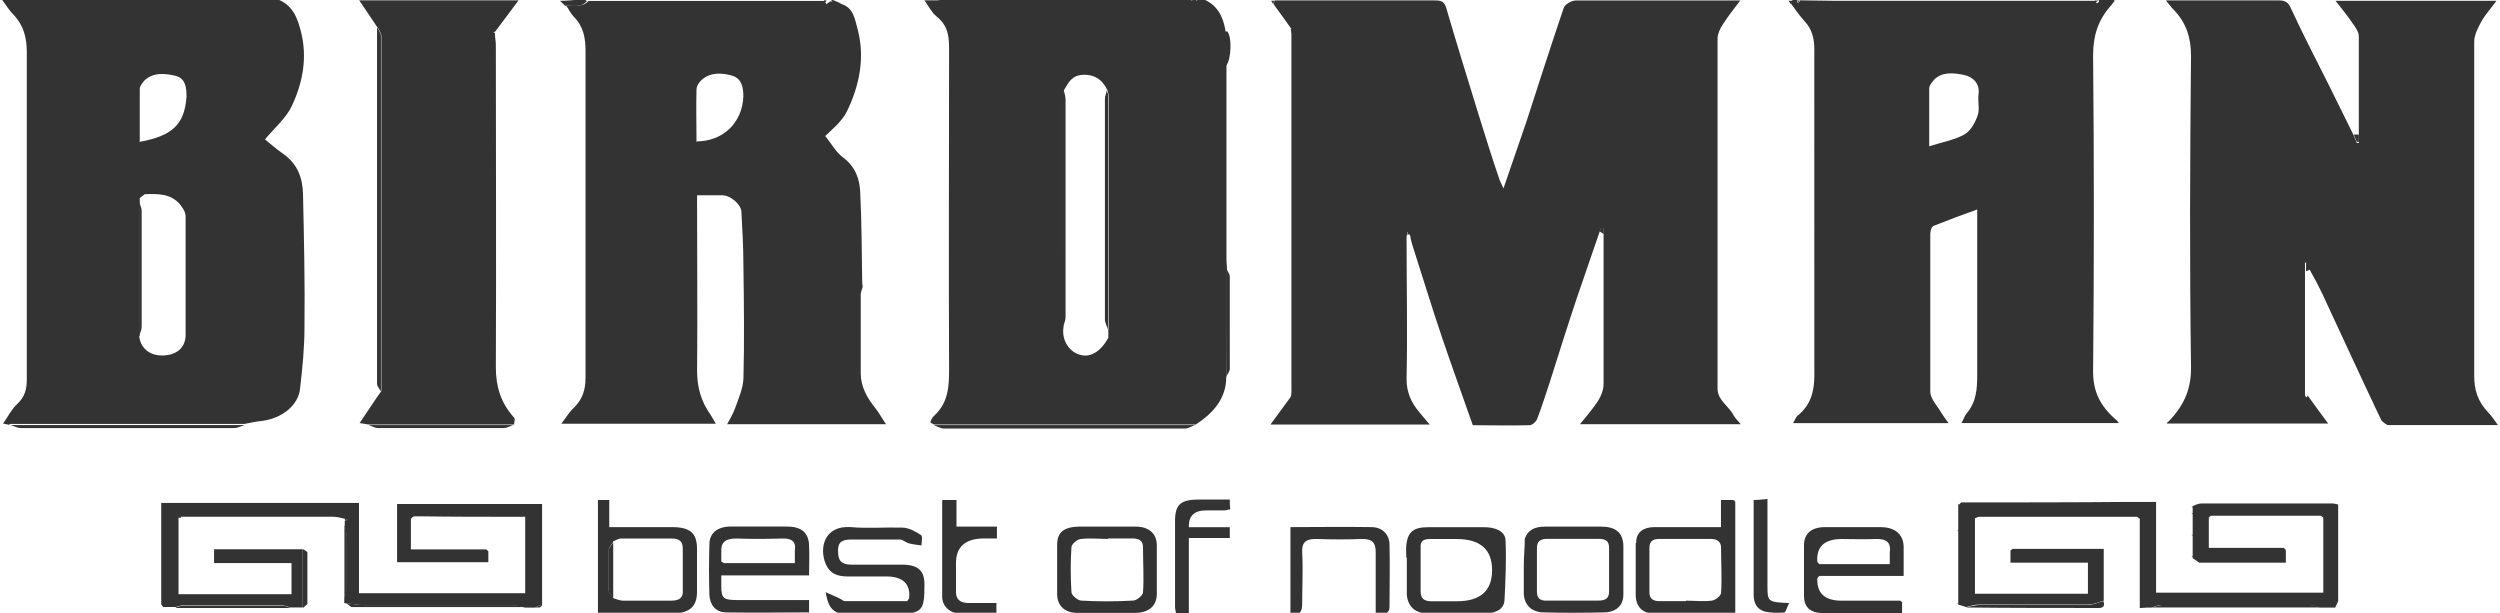<?xml version="1.0" encoding="UTF-8"?>
<svg id="_レイヤー_1" data-name=" レイヤー 1" xmlns="http://www.w3.org/2000/svg" viewBox="0 0 300.5 73.65">
  <defs>
    <style>
      .cls-1 {
        fill: #333;
      }
    </style>
  </defs>
  <g>
    <path class="cls-1" d="m155.23,3.48c-.71-1.01-1.42-1.96-2.13-2.96,0-.18.06-.3.12-.47h19.27c.83,0,1.13.18,1.36.95,1.25,4.27,2.55,8.48,3.85,12.69.83,2.67,1.66,5.34,2.55,7.94.12.3.24.53.47,1.01.95-2.79,1.84-5.34,2.73-7.94,1.48-4.57,2.96-9.19,4.51-13.75.12-.42.95-.89,1.42-.89h19.8c-.77,1.01-1.48,1.9-2.08,2.85-.36.53-.65,1.19-.65,1.72v42.09c0,1.42,1.42,2.13,1.96,3.26.18.3.47.59.83,1.01h-19.33c.77-.95,1.54-1.84,2.13-2.73.42-.65.71-1.42.71-2.13v-18.74h-.3s-.18.42-.24.65c-.89,2.61-1.78,5.16-2.67,7.77-1.13,3.38-2.19,6.76-3.26,10.14-.47,1.42-.95,2.91-1.48,4.33-.12.36-.59.83-.95.83-2.25.06-4.51,0-6.82,0-1.25-3.56-2.49-7-3.68-10.49-1.25-3.68-2.37-7.41-3.56-11.09-.12-.42-.24-.83-.3-1.25-.12-.12-.18-.3-.3-.42,0,.18-.06.36-.12.53,0,5.75.12,11.44,0,17.19,0,1.54.53,2.79,1.54,3.97.36.42.71.89,1.25,1.48h-19.15c.83-1.13,1.66-2.25,2.43-3.32.12-.42.3-.89.3-1.3V4.9c0-.47-.18-.89-.3-1.36h0l.06-.06Z"/>
    <path class="cls-1" d="m277.42,47.59c.77,1.07,1.54,2.13,2.43,3.32h-19.45s.36-.36.47-.47c1.78-1.9,2.55-3.91,2.49-6.46-.18-12.45-.12-24.84,0-37.29,0-2.19-.59-4.03-2.19-5.63-.24-.24-.42-.53-.83-1.01h13.58c.77,0,1.13.24,1.42.89,1.42,3.08,3.02,6.17,4.57,9.25,1.01,2.02,2.02,4.09,3.02,6.11.12.3.24.59.36.89h.24V4.37c0-.53-.42-1.13-.77-1.6-.59-.89-1.25-1.66-2.02-2.67h19.33c-.59.83-1.3,1.6-1.78,2.43-.42.77-.89,1.66-.89,2.49v40.14c0,1.72.42,3.08,1.66,4.39.42.42.71.89,1.19,1.54h-13.28s-.65-.36-.77-.65c-2.37-4.98-4.68-10.02-7-15-.47-1.01-1.01-2.02-1.54-2.96-.12-.3-.18-.59-.3-.95-.12,0-.18,0-.3.06v15.89c0,.12.12.18.18.3l.12-.18h.06Z"/>
    <path class="cls-1" d="m252.17-.08h1.72c.12,0,.24.12.3.18-.18.18-.3.42-.47.59-1.54,1.72-2.13,3.62-2.13,5.93.12,12.69.12,25.38,0,38.06,0,2.43.89,4.15,2.73,5.75.12.06.18.18.36.42h-18.91c.24-.42.36-.83.59-1.13,1.19-1.36,1.3-2.96,1.3-4.62v-19.92c-1.84.65-3.56,1.3-5.22,1.96-.3.12-.42.65-.42,1.01v18.91c0,.89.89,1.78,1.36,2.61.24.36.47.71.83,1.19h-18.68c.18-.3.3-.65.47-.83,2.02-1.6,2.13-3.62,2.08-5.87V5.97c0-1.3-.24-2.43-1.19-3.44-.59-.65-1.07-1.36-1.6-2.08,0-.18.12-.3.18-.47h.53v.18c0,.06,0,.12.12.18,0,0,.12-.12.24-.18V.04c1.48,0,2.91.06,4.39.06h31.19v.12s0,.12.12.18c0,0,.18-.12.24-.18v-.12l-.12-.12v-.06Zm-20.28,17.67c1.6-.53,3.08-.77,4.21-1.42.77-.42,1.3-1.42,1.6-2.25.3-.77,0-1.72.12-2.61.18-1.25-.65-2.08-1.78-2.31-1.19-.24-2.67-.42-3.62.65-.24.3-.53.65-.53.95v6.94h0v.06Z"/>
    <path class="cls-1" d="m1.2,51.09s-.47-.12-.83-.18c.59-.83,1.01-1.72,1.72-2.37.95-.89,1.13-1.84,1.13-2.96V6.27c0-1.72-.36-3.2-1.6-4.51C1.14,1.29.78.69.25-.02h32.67v-.12h.3c2.02.71,2.55,2.37,2.96,3.97.77,3.02.24,6.05-1.07,8.83-.65,1.48-2.13,2.73-3.26,4.09.59.47,1.3,1.13,2.08,1.66,1.84,1.25,2.43,2.96,2.49,4.86.12,5.34.24,10.67.18,16.01,0,2.49-.24,4.92-.53,7.41-.18,2.02-2.19,3.62-4.62,3.91-.71.06-1.42.24-2.08.36H1.14v.12h.06Zm15.53-10.73c.12,1.42,1.19,2.37,2.73,2.37,1.72,0,2.79-.89,2.85-2.37v-14.35c0-.53-.36-1.07-.71-1.48-1.07-1.25-2.61-1.25-4.21-1.19-.18.18-.42.3-.59.47v16.6h0l-.06-.06Zm0-23.3c3.91-.71,5.45-2.02,5.69-5.45,0-1.07-.12-2.19-1.3-2.49-1.25-.3-2.73-.47-3.79.59-.24.3-.53.65-.53.95v6.34h-.06v.06Z"/>
    <path class="cls-1" d="m147.4,45.28c0,2.55-1.48,4.33-3.68,5.75h-31.42s-.53-.24-.47-.3c.12-.3.24-.59.47-.77,1.72-1.6,1.78-3.56,1.78-5.63-.06-12.69,0-25.43,0-38.12,0-1.6,0-3.02-1.48-4.21-.59-.47-.95-1.19-1.48-1.96h1.48c.36,0,.65-.12,1.01-.12h29.58s0,.12.06.18c.06-.06.12-.12.18-.18h.3s.06.12.12.18c.06-.06.12-.12.24-.18v-.12h.3c1.96.71,2.61,2.19,2.91,3.85,0,1.36.12,2.73.12,4.15v23.06c0,.42,0,.83.06,1.3,0,4.33,0,8.66-.06,12.92,0,0,0,.18,0,.18Zm-14.17-5.69s.06-.42.06-.65V11.54s-.12-.47-.18-.71c-.53-1.07-1.3-1.84-2.79-1.84s-1.9.95-2.43,1.84c0,.36-.12.77-.12,1.13v17.85c0,3.2,0,6.34.06,9.55-.24,1.54.71,3.02,2.13,3.32,1.19.3,2.43-.53,3.26-2.08v-1.01Z"/>
    <path class="cls-1" d="m99.91-.08l.59.24s.42.18.59.3c1.54.47,1.66,1.9,1.96,2.91.95,3.44.3,6.82-1.25,10.02-.65,1.3-1.96,2.31-2.61,2.96.77.95,1.3,1.96,2.19,2.61,1.48,1.13,1.96,2.61,2.02,4.21.18,3.68.18,7.29.24,10.97,0,.12,0,.18.06.3-.06.3-.24.65-.24.95v9.49c0,1.6.77,2.96,1.78,4.21.42.53.77,1.19,1.25,1.9h-19.09c.36-.65.71-1.25.95-1.9.42-1.19.95-2.37,1.01-3.56.12-4.51.06-8.95,0-13.46,0-2.19-.12-4.39-.24-6.58,0-.89-1.3-2.02-2.31-2.02h-3.02v1.19c0,6.64.06,13.28,0,19.92,0,1.96.47,3.68,1.66,5.34.18.3.36.59.59,1.01h-18.56c.53-.71.95-1.42,1.54-1.96,1.01-1.01,1.36-2.13,1.36-3.56V6.15c0-1.6-.24-2.96-1.42-4.15-.36-.36-.59-.89-.89-1.3.89-.12,1.96.24,2.67-.59h28.46v.18s.12.12.18.24c0,0,.06-.12.12-.18.12,0,.18-.12.3-.18h.3l-.18-.12v-.12Zm-16.25,17.08c3.32,0,5.57-2.31,5.69-5.4,0-1.07-.18-2.13-1.3-2.49-1.19-.36-2.61-.47-3.68.47-.36.3-.65.77-.65,1.19-.06,2.02,0,4.03,0,6.17h-.06v.06Z"/>
    <path class="cls-1" d="m45.37,3.3c-.71-1.07-1.42-2.13-2.19-3.26h19.15c-1.01,1.36-1.9,2.55-2.79,3.74-.06,0-.18.12-.24.18h.18c0,.47.12.95.12,1.42,0,12.92.06,25.85,0,38.77,0,2.31.59,4.27,2.19,6.05.18.18,0,.53,0,.83h-17.31c-.36,0-.77-.12-1.25-.18.89-1.3,1.72-2.61,2.61-3.85V4.31c0-.36-.3-.65-.42-1.01h-.06Z"/>
    <path class="cls-1" d="m45.37,3.3c.12.36.42.65.42,1.01v42.75c-.18-.3-.47-.65-.47-.95V3.3h.06Z"/>
    <path class="cls-1" d="m112.25,51.09h31.42c-.42.12-.83.42-1.19.42h-28.99c-.42,0-.83-.24-1.25-.42Z"/>
    <path class="cls-1" d="m1.2,51.09h28.22c-.42.12-.83.36-1.25.36H2.5c-.42,0-.83-.24-1.25-.36h-.06Z"/>
    <path class="cls-1" d="m155.23,3.48c.12.47.3.89.3,1.36v41.5c0,.42-.18.89-.3,1.3V3.48Z"/>
    <path class="cls-1" d="m44.36,51.09h17.31c-.36.12-.71.36-1.13.36h-15.12c-.36,0-.71-.24-1.13-.36h.06Z"/>
    <path class="cls-1" d="m147.4,45.28c0-4.33,0-8.66.06-12.92.12.3.36.59.36.89v11.09c0,.3-.3.65-.42.95Z"/>
    <path class="cls-1" d="m147.34,7.93c0-1.36-.12-2.73-.12-4.15h.3c.59.65.47,3.38-.12,4.09h0l-.06.06Z"/>
    <path class="cls-1" d="m70.57.1c-.71.89-1.72.53-2.67.59-.12-.18-.3-.3-.59-.59,1.01,0,1.84-.12,2.61-.18h.3s.18.12.3.18c0,0,.06,0,.06,0Z"/>
    <path class="cls-1" d="m277.19,32.59v-1.13c.12,0,.18,0,.3-.06.12.3.18.59.3.95-.18.06-.36.18-.53.24h-.06Z"/>
    <path class="cls-1" d="m283.53,16.23v.83h-.24c-.12-.3-.24-.59-.36-.89h.59v.06Z"/>
    <path class="cls-1" d="m192.23,27.91s.18-.42.24-.65h.3v.89c-.12-.12-.3-.18-.42-.3h-.06l-.06.06Z"/>
    <path class="cls-1" d="m101.1.4s-.42-.18-.59-.3c.18.12.42.18.59.3Z"/>
    <path class="cls-1" d="m169.16,28.26s.06-.36.12-.53c.12.12.18.3.3.42-.12,0-.24,0-.42.06h0v.06Z"/>
    <path class="cls-1" d="m215.47.04s-.12.3-.18.47c-.12-.12-.24-.3-.3-.42h.47v-.06Z"/>
    <path class="cls-1" d="m153.16.04s-.06.3-.12.47c-.06-.12-.18-.3-.24-.42h.36v-.06Z"/>
    <path class="cls-1" d="m144.02.1s-.12.12-.24.18c0,0-.06-.12-.12-.18,0,0,.36,0,.36,0Z"/>
    <path class="cls-1" d="m143.43.1s-.12.12-.18.18c0,0,0-.12-.06-.18h.3-.06Z"/>
    <path class="cls-1" d="m99.32.1s-.06.12-.12.18c-.06,0-.12-.12-.18-.24h.3v.06Z"/>
    <path class="cls-1" d="m59.42,4.07h-.18c.06,0,.18-.12.24-.18v.24h-.06v-.06Z"/>
    <path class="cls-1" d="m254.18.16s-.24-.12-.3-.18c.12,0,.24.12.3.18Z"/>
    <path class="cls-1" d="m251.87-.08h.3V.04h-.36v-.12h.06Z"/>
    <path class="cls-1" d="m103.71,34.37s0-.18-.06-.3c0,.12,0,.18.06.3Z"/>
    <path class="cls-1" d="m216-.08h.3V.04h-.36v-.18h.06v.06Z"/>
    <path class="cls-1" d="m277.42,47.59s-.12-.18-.18-.3c0,.12.12.18.18.3Z"/>
    <path class="cls-1" d="m251.81.1h.36s-.18.12-.24.18c0,0,0-.12-.12-.18Z"/>
    <path class="cls-1" d="m216,.1h.36s-.12.12-.24.18c0,0,0-.12-.12-.18Z"/>
    <path class="cls-1" d="m16.73,24.29c.12.36.3.71.3,1.07v13.93c0,.36-.18.71-.3,1.07,0,0,0-16.07,0-16.07Z"/>
    <path class="cls-1" d="m17.33,23.28s-.42.3-.59.47c.18-.18.42-.3.59-.47Z"/>
    <path class="cls-1" d="m133.17,39.59c-.12-.42-.36-.77-.36-1.19V11.9c0-.36.18-.71.24-1.07,0,.24.18.47.18.71v27.39s0,.42-.06.65Z"/>
    <path class="cls-1" d="m127.84,10.77c.12.42.24.83.24,1.25v26.09c0,.42-.18.77-.3,1.19,0-3.2-.06-6.34-.06-9.55V11.9c0-.36.06-.77.12-1.13Z"/>
  </g>
  <g>
    <path class="cls-1" d="m274.76,66.27v1.36h-10.43s-.47-.36-.77-.53v-6.28c.36-.12.65-.3,1.01-.3h15.89s.36.06.59.12v11.62s-.24.53-.36.77h-1.78c-.42-.12-.83-.24-1.25-.3h-17.85c-.42,0-.83.18-1.19.3-.42,0-.83,0-1.42.06v-10.73s-.24-.18-.3-.24h-19.09s-.3.12-.42.18v9.07h13.58v-3.74h-9.31v-1.42s.18-.18.24-.24h10.97v6.23c-.65.18-1.25.47-1.9.47h-13.16c-.47,0-1.01.18-1.48.3-.3-.12-.59-.18-.95-.3v-12.04h.12s.18-.18.24-.24c6.64,0,13.34,0,19.98-.06h3.44v10.91h20.1v-9.01s-.18-.18-.3-.24h-13.22s-.12.12-.24.18v3.68h9.01s.18.18.24.24v.18Z"/>
    <path class="cls-1" d="m62.86,62.12c-4.21,0-8.42,0-12.63-.06h-.3s-.18,0-.3.06l-.24.24v3.68h9.07l.24.24v1.3h-10.97v-7h17.43v12.15h-.24s-.36.18-.59.3h-1.19c-.53-.12-1.13-.24-1.66-.3h-17.79c-.77,0-1.54-.18-2.31-.24v-.53c.12-.42.24-.83.3-1.19v-6.17c0-.47-.18-.95-.24-1.48v-.53s.24-.06.36-.12l-.36-.12c-.47-.12-1.01-.24-1.48-.24h-18.2v.12h-.3v9.19h13.58v-3.74h-9.31v-1.66h10.67v7h-1.48c-.36-.12-.71-.24-1.07-.3h-11.68c-.36,0-.71.18-1.07.24h-1.48s-.12-.18-.24-.3v-12.21h23.77v10.85h19.98v-9.19s-.18,0-.3,0Z"/>
    <path class="cls-1" d="m196.67,65.2c0-1.25.89-1.84,2.19-1.84h8v-3.26h1.48s.18.12.24.24v13.4h-9.78c-1.42,0-2.19-.89-2.19-2.25v-6.23h.06v-.06Zm5.99,7c1.01,0,2.08.12,3.08,0,.47-.06,1.13-.59,1.13-.95.12-1.78,0-3.62,0-5.4,0-.71-.42-1.07-1.25-1.07h-6.17c-.89,0-1.19.36-1.19,1.13v5.28c0,.77.42,1.07,1.25,1.07h3.14v-.06Z"/>
    <path class="cls-1" d="m97.25,72.19v1.42c-3.32,0-6.64.06-9.96,0-1.3,0-1.96-.95-2.02-2.08-.06-2.02-.06-4.03,0-6.11,0-1.36,1.01-2.13,2.55-2.13h6.76c1.72,0,2.61.71,2.67,2.25.06,1.19,0,2.31,0,3.62h-10.55v1.25c0,1.54.24,1.72,2.08,1.72h8.48v.06Zm-10.49-4.68s.18.12.24.18h8.54v-1.48c.18-1.13-.36-1.54-1.66-1.48-1.78.06-3.62.06-5.4,0-1.36,0-1.84.53-1.78,1.6v1.19h.06Z"/>
    <path class="cls-1" d="m228.63,72.49v1.19h-9.6c-1.48,0-2.19-.77-2.19-2.02v-6.11c0-1.42.89-2.19,2.55-2.19h6.64c1.78,0,2.79.89,2.79,2.43v3.44h-10.14s-.24.24-.24.3c-.06,1.78.89,2.67,2.91,2.67h7.06s.18.12.24.24h0v.06Zm-10.2-4.92s.18.12.24.24h8.48v-1.36c.18-1.25-.36-1.72-1.78-1.66-1.3.06-2.61,0-3.97,0-2.08,0-3.08.89-2.96,2.73h0v.06Z"/>
    <path class="cls-1" d="m71.87,73.74v-13.64h1.36v3.26h7.53c2.19,0,3.02.71,3.02,2.61v5.16c0,1.78-.89,2.55-2.85,2.61h-9.13s.06,0,.06,0Zm1.84-8.6c-.18.3-.53.65-.53.95v4.92c0,.3.36.59.53.89.42.12.77.3,1.19.3h5.75c1.13,0,1.48-.42,1.42-1.3v-4.92c0-.89-.36-1.25-1.36-1.25h-6.05c-.36,0-.65.24-1.01.36h.06v.06Z"/>
    <path class="cls-1" d="m99.26,71.19c.77.36,1.25.53,1.72.77.18.12.42.3.59.3h7.47s.24-.3.24-.36c.18-1.72-.77-2.61-2.73-2.61h-4.68c-1.25,0-2.13-.36-2.61-1.48-.83-1.96-.18-4.68,3.02-4.45,2.02.18,4.09,0,6.17.06.77,0,1.6.47,2.25.89.24.18.06.83.06,1.25-.47-.06-1.01-.12-1.48-.24-.42-.12-.77-.47-1.13-.47h-5.87c-1.25,0-1.6.47-1.54,1.48,0,1.01.36,1.54,1.6,1.54h6.05c1.96,0,2.73.71,2.73,2.37,0,3.38-.24,3.56-4.09,3.56h-5.28c-1.48,0-2.19-.65-2.49-2.55h0v-.06Z"/>
    <path class="cls-1" d="m169.04,67.04c0-.53-.06-1.01,0-1.54.18-1.54.83-2.13,2.61-2.13h6.76c1.25,0,2.43.42,2.55,1.48.12,2.43,0,4.86-.12,7.29-.06,1.13-1.07,1.54-2.25,1.6h-6.88c-1.6,0-2.49-.83-2.61-2.25v-4.45s-.06,0-.06,0Zm6.05-2.25h-3.2c-.77,0-1.19.24-1.13,1.01v5.28c0,.83.36,1.19,1.3,1.19h3.08c2.79,0,4.21-1.25,4.21-3.74s-1.42-3.74-4.27-3.74Z"/>
    <path class="cls-1" d="m183.27,64.78c.36-1.07,1.19-1.48,2.43-1.48h6.76c1.72,0,2.61.71,2.67,2.25v5.93c0,1.3-.89,2.13-2.37,2.13-2.37.06-4.8.06-7.17,0-1.48,0-2.37-.89-2.43-2.25v-3.38c0-1.07.12-2.19.12-3.26h0v.06Zm5.81,7.41h3.08c.83,0,1.25-.3,1.25-1.07v-5.28c0-.77-.36-1.07-1.25-1.07h-6.17c-.83,0-1.25.3-1.25,1.07v5.28c0,.77.36,1.13,1.25,1.07h3.08Z"/>
    <path class="cls-1" d="m133,63.3h3.5c1.6,0,2.55.83,2.55,2.25v5.81c0,1.42-.89,2.25-2.49,2.31h-7.06c-1.54,0-2.43-.89-2.43-2.25v-5.93c0-1.54.83-2.13,2.55-2.19h3.38Zm.18,1.48c-1.07,0-2.19-.12-3.2,0-.47,0-1.13.59-1.19.95-.12,1.78-.12,3.62,0,5.45,0,.36.71.95,1.13,1.01,2.08.12,4.21.12,6.28,0,.42,0,1.13-.59,1.19-.95.12-1.78,0-3.62,0-5.45,0-.77-.42-1.07-1.3-1.07h-2.96.06v.06Z"/>
    <path class="cls-1" d="m155.11,73.68v-10.32c3.32,0,6.52-.06,9.72,0,1.3,0,2.13.83,2.19,2.02.06,2.49,0,4.98,0,7.53,0,1.01-.77.89-1.66.83v-7.35c0-1.13-.36-1.66-1.78-1.6-1.72.06-3.44.06-5.16,0-1.36-.06-1.96.3-1.9,1.6.12,2.08,0,4.15,0,6.23,0,.95-.3,1.42-1.6,1.13h.18v-.06Z"/>
    <path class="cls-1" d="m142.9,73.68h-1.54s-.12-.47-.12-.71v-10.32c0-2.02.65-2.61,2.96-2.61h3.62c0,.42,0,.77.06,1.19-.24,0-.47.12-.71.12h-2.19c-1.42,0-2.13.65-2.08,2.02h4.92v1.3h-4.92s0,9.01,0,9.01Z"/>
    <path class="cls-1" d="m113.31,60.1h1.66v3.2h4.86v1.42h-1.54c-2.25,0-3.38,1.01-3.38,2.96v3.5c0,.89.53,1.25,1.36,1.3h3.5v1.3c-1.48,0-2.91.12-4.39,0-1.3-.12-2.13-.95-2.13-2.08v-11.56h.06v-.06Z"/>
    <path class="cls-1" d="m215.05,72.49c-.24.47-.42,1.13-.59,1.13-.77.06-1.6.06-2.37-.12-.95-.3-1.3-1.07-1.3-1.96v-11.44c.53,0,1.01-.06,1.66-.12v10.38c0,1.96,0,2.02,2.67,2.13h-.06Z"/>
    <path class="cls-1" d="m41.46,72.49c.77.06,1.54.24,2.31.24h17.79c.53,0,1.13.18,1.66.24h-20.99s-.47-.36-.77-.59c0,0,0,.12,0,.12Z"/>
    <path class="cls-1" d="m258.63,73.02c.42-.12.83-.24,1.19-.3h17.85c.42,0,.83.18,1.25.3h-20.28Z"/>
    <path class="cls-1" d="m236.28,73.02c.47-.12,1.01-.24,1.48-.3h13.16c.65,0,1.25-.3,1.9-.47.24.59,0,.89-.77.83-5.28,0-10.55,0-15.77-.06Z"/>
    <path class="cls-1" d="m21.12,73.02c.36-.12.71-.24,1.07-.24h11.68c.36,0,.71.18,1.07.3h-13.81v-.06Z"/>
    <path class="cls-1" d="m36.42,73.02v-7s.53.24.53.42v6.17s-.36.3-.47.42c0,0-.06,0-.06,0Z"/>
    <path class="cls-1" d="m41.46,63.12c.12.47.24.95.24,1.48v6.17c0,.42-.18.83-.3,1.19v-8.77h.06v-.06Z"/>
    <path class="cls-1" d="m183.27,64.78c0,1.07-.12,2.19-.12,3.26,0-1.07.12-2.19.12-3.26Z"/>
    <path class="cls-1" d="m280.68,73.02s.24-.53.36-.77c-.12.24-.24.53-.36.77Z"/>
    <path class="cls-1" d="m41.46,62.35l.36.12s-.24.06-.36.12v-.24Z"/>
    <path class="cls-1" d="m64.34,73.02s.36-.18.59-.3v.3h-.59Z"/>
    <path class="cls-1" d="m19.46,72.73s.12.18.24.3c0-.12-.12-.18-.24-.3Z"/>
    <path class="cls-1" d="m235.39,72.43v.3s0-.12-.12-.18l.12-.06h0v-.06Z"/>
    <path class="cls-1" d="m208.59,60.28s-.18-.12-.24-.24c0,.06.18.12.24.24Z"/>
    <path class="cls-1" d="m235.68,60.52s-.18.18-.24.3c0-.12.18-.18.24-.3Z"/>
    <path class="cls-1" d="m263.55,60.81v.3s0-.12-.12-.18l.12-.06h0v-.06Z"/>
    <path class="cls-1" d="m263.55,61.58v.3s0-.12-.12-.18l.12-.06h0v-.06Z"/>
    <path class="cls-1" d="m49.4,62.35l.24-.24-.24.24Z"/>
    <path class="cls-1" d="m237.34,62.29s.3-.12.42-.18c-.12.06-.3.12-.42.18Z"/>
    <path class="cls-1" d="m256.85,62.12s.24.18.3.24c-.12-.06-.24-.18-.3-.24Z"/>
    <path class="cls-1" d="m265.45,62.35s.12-.12.24-.18c0,.06-.12.12-.24.18Z"/>
    <path class="cls-1" d="m278.91,62.12s.18.18.3.24c-.12-.06-.18-.18-.3-.24Z"/>
    <path class="cls-1" d="m235.39,63.66v.3s0-.12-.12-.18l.12-.06h0v-.06Z"/>
    <path class="cls-1" d="m263.55,64.19v.3s0-.12-.12-.18l.12-.06h0v-.06Z"/>
    <path class="cls-1" d="m58.71,66.27l-.24-.24.24.24Z"/>
    <path class="cls-1" d="m241.85,66.03s-.18.18-.24.24c0-.06.18-.18.24-.24Z"/>
    <path class="cls-1" d="m274.76,66.27s-.18-.18-.24-.24c0,.06.18.18.24.24Z"/>
    <path class="cls-1" d="m263.55,66.74v.3s0-.12-.12-.18l.12-.06h0v-.06Z"/>
    <path class="cls-1" d="m228.63,72.49s-.18-.12-.24-.24c0,.06.18.12.24.24Z"/>
    <path class="cls-1" d="m64.93,73.02v-.3h.24s-.12.18-.24.3Z"/>
    <path class="cls-1" d="m86.75,67.51s.18.12.24.18c-.06-.06-.18-.12-.24-.18Z"/>
    <path class="cls-1" d="m218.37,67.51s.18.12.24.24c0-.06-.18-.12-.24-.24Z"/>
    <path class="cls-1" d="m73.71,65.14v6.82c-.18-.3-.53-.59-.53-.89v-4.92c0-.36.36-.65.53-.95h0v-.06Z"/>
  </g>
</svg>